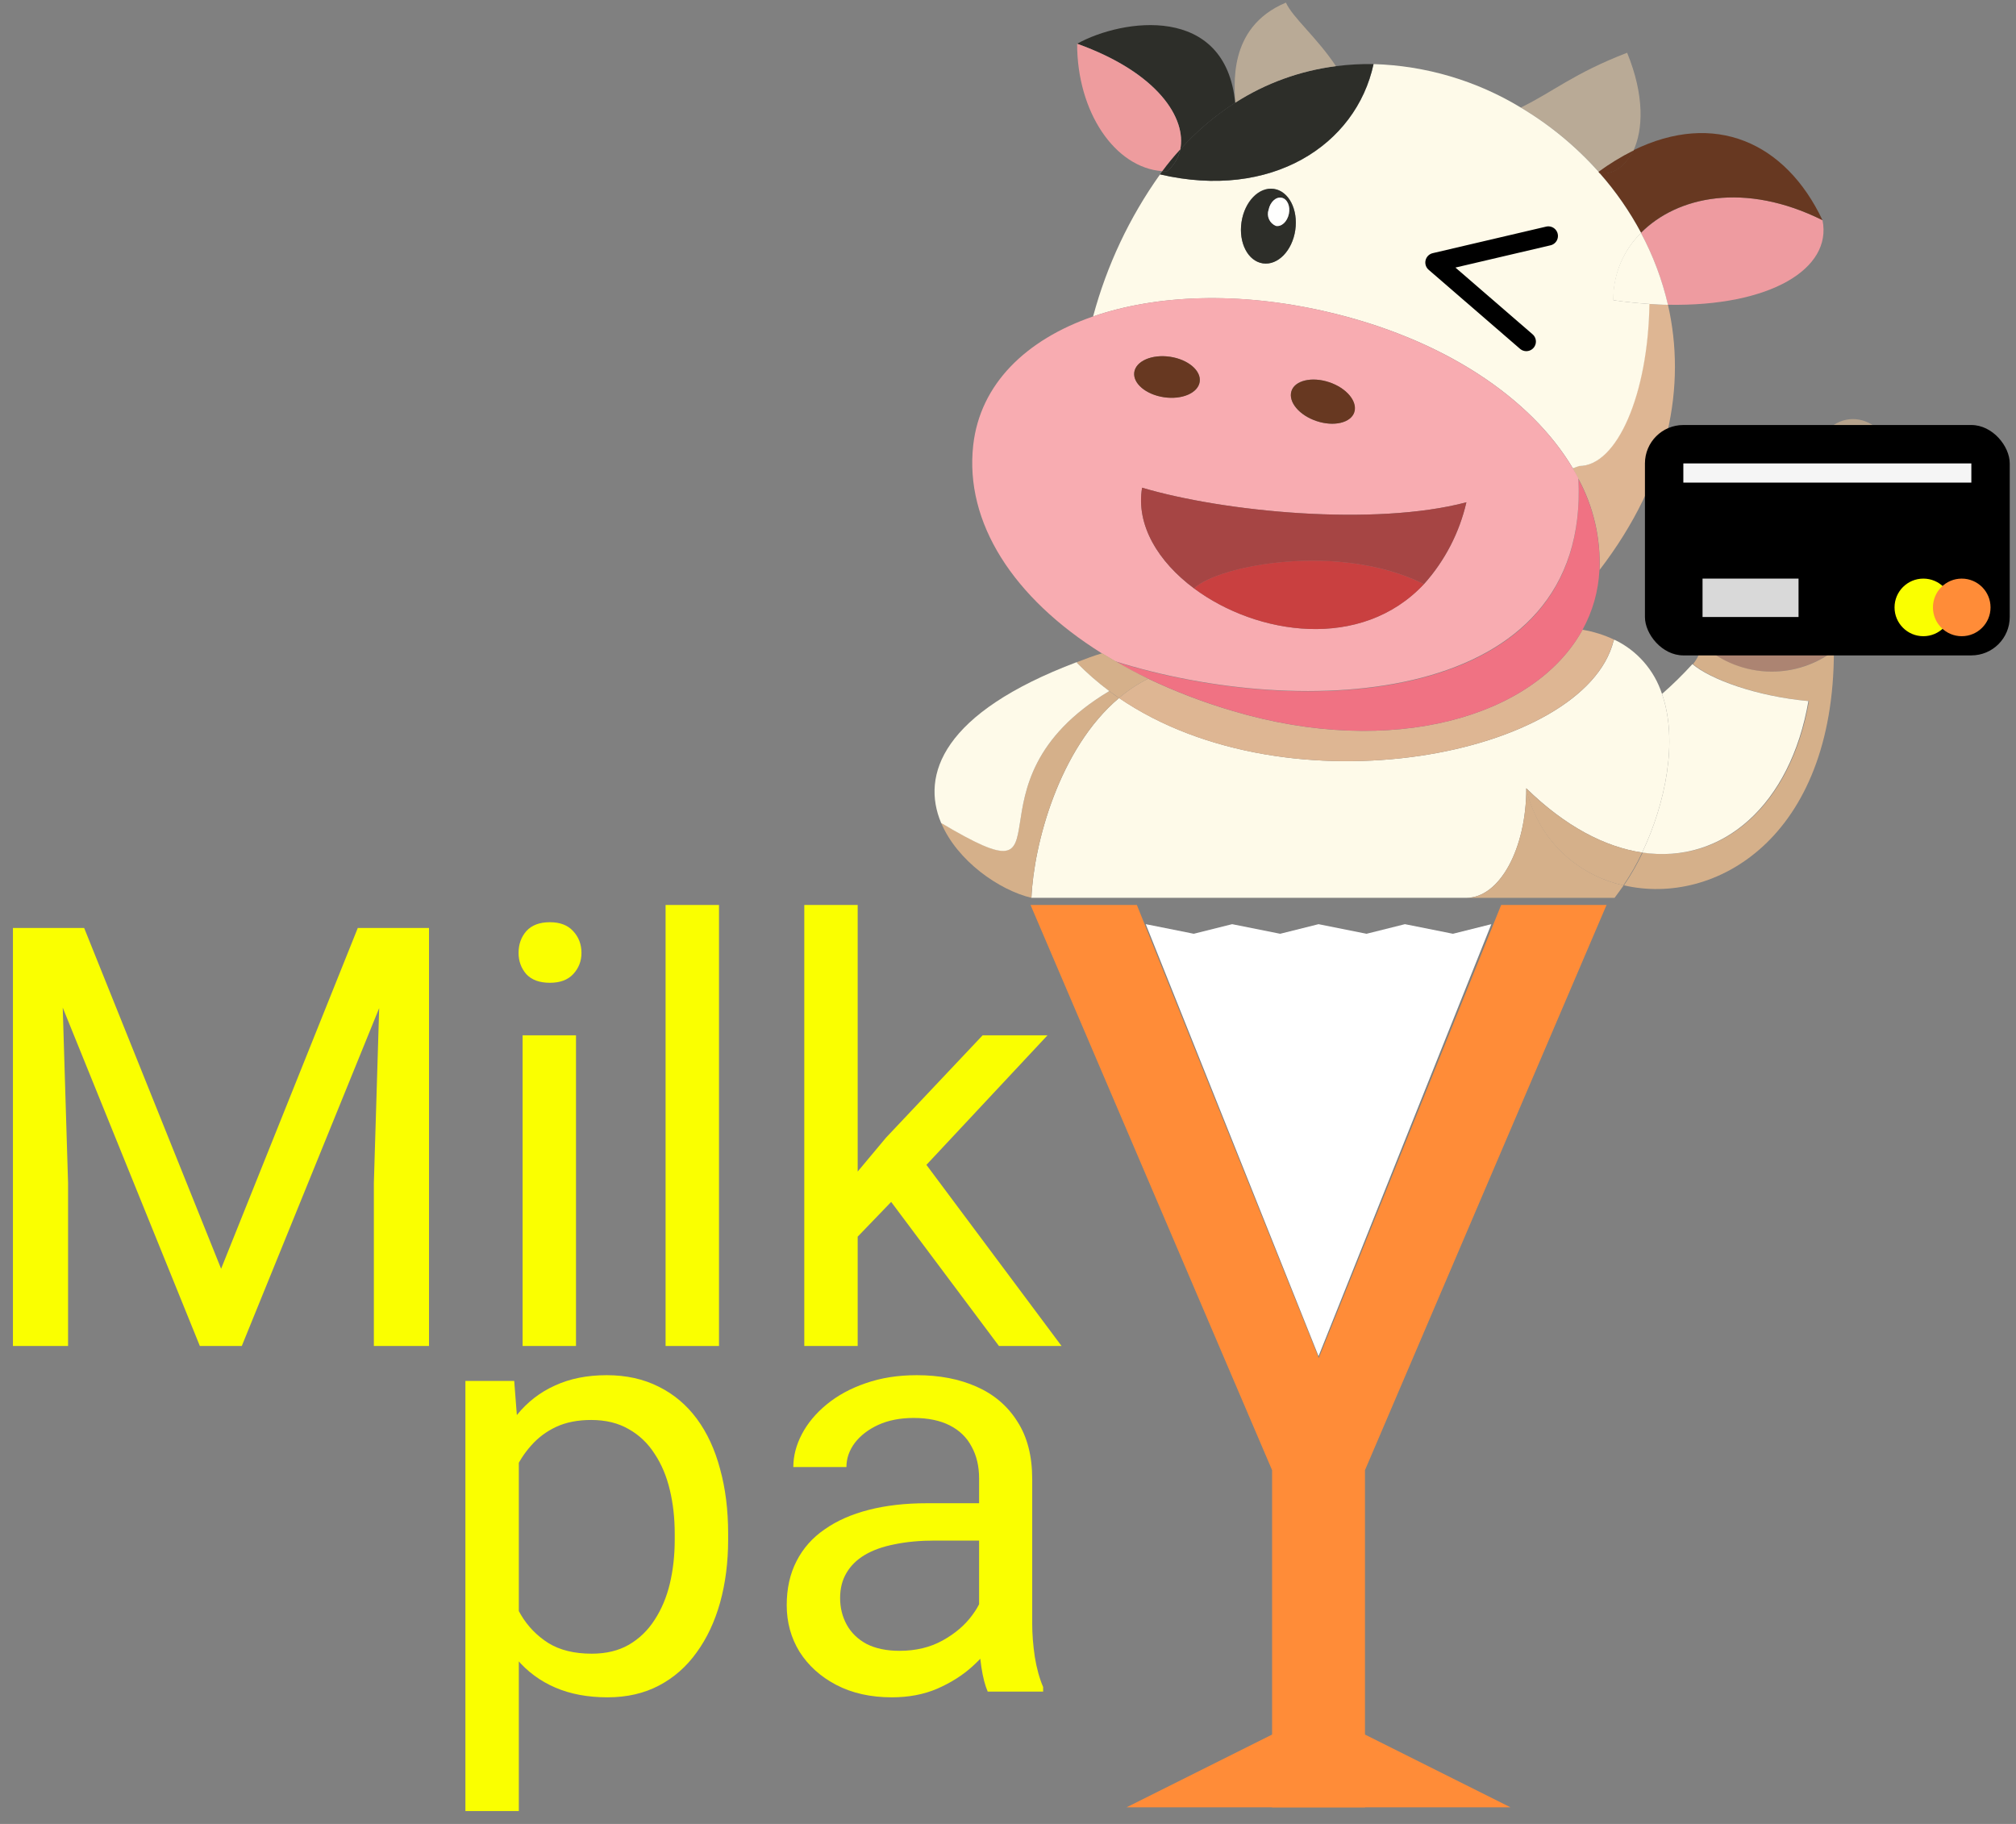 <svg width="105" height="95" viewBox="0 0 105 95" fill="none" xmlns="http://www.w3.org/2000/svg">
    <rect x="0" y="0" width="105" height="95" fill="#808080" stroke="none"/>
    <path d="M98.567 23.587C98.844 24.584 98.619 25.911 97.468 27.31C97.452 27.414 97.432 27.518 97.413 27.636C97.161 26.901 96.758 26.228 96.229 25.66C95.7 25.092 95.057 24.642 94.342 24.34C96.386 24.943 98.41 24.291 98.567 23.587Z" fill="#AC8472"/>
    <path d="M95.499 33.898C94.49 34.656 93.246 35.037 91.986 34.974C90.725 34.91 89.526 34.408 88.597 33.553C87.687 32.71 87.081 31.589 86.875 30.366C86.669 29.143 86.875 27.886 87.46 26.791L87.495 26.811C85.914 34.127 95.717 36.229 97.413 27.619C97.795 28.734 97.817 29.941 97.473 31.069C97.129 32.196 96.438 33.187 95.499 33.898Z" fill="#AC8472"/>
    <path d="M94.192 24.265C95.088 20.815 97.977 21.441 98.567 23.587C98.41 24.291 96.386 24.943 94.329 24.323L94.192 24.265Z" fill="#B5A28B"/>
    <path d="M94.342 24.323C95.056 24.625 95.698 25.074 96.228 25.641C96.757 26.208 97.161 26.88 97.413 27.613C95.717 36.223 85.914 34.133 87.495 26.804L87.46 26.785C87.924 25.916 88.615 25.188 89.459 24.68C90.303 24.172 91.27 23.902 92.255 23.899C92.917 23.899 93.574 24.021 94.192 24.258L94.342 24.323Z" fill="#B5A28B"/>
    <path d="M94.922 11.469C95.437 13.998 92.193 15.974 86.869 15.873C86.57 14.57 86.098 13.312 85.468 12.134C87.352 10.23 90.883 9.454 94.922 11.469Z" fill="#EE9BA0"/>
    <path d="M92.255 34.981C93.431 34.986 94.576 34.606 95.515 33.898C95.515 43.656 89.321 47.213 84.581 46.114C84.949 45.57 85.276 44.999 85.559 44.406C89.774 45.029 93.289 41.895 94.218 36.516C91.499 36.265 89.116 35.385 88.177 34.59C88.423 34.294 88.579 33.934 88.627 33.553C89.615 34.465 90.91 34.974 92.255 34.981Z" fill="#D5B08A"/>
    <path d="M94.922 11.469C90.879 9.454 87.349 10.23 85.468 12.121C84.874 11.006 84.151 9.964 83.316 9.017C83.968 9.118 84.643 8.691 85.05 7.837C89.318 5.737 93.008 7.426 94.922 11.469Z" fill="#673821"/>
    <path d="M88.147 34.59C89.086 35.385 91.469 36.265 94.188 36.516C93.259 41.895 89.745 45.028 85.529 44.406C86.742 41.853 87.414 38.586 86.563 36.145C87.12 35.657 87.649 35.137 88.147 34.59Z" fill="#FEFAE9"/>
    <path d="M86.873 15.876C87.828 20.062 86.987 24.891 83.309 29.689C83.377 28.034 82.997 26.39 82.207 24.933C82.113 24.75 82.012 24.571 81.904 24.392L82.23 24.274C84.213 24.274 85.817 20.525 85.891 15.831C86.227 15.854 86.553 15.876 86.873 15.876Z" fill="#DEB693"/>
    <path d="M86.563 36.145C87.414 38.586 86.742 41.853 85.529 44.406C83.603 44.119 81.533 43.053 79.495 41.058C79.495 44.21 78.1 46.763 76.375 46.763H53.721C53.841 43.969 55.158 38.984 58.285 36.356C67.146 42.407 82.543 39.343 84.04 33.386L84.076 33.315C84.661 33.592 85.183 33.986 85.611 34.473C86.039 34.96 86.363 35.529 86.563 36.145Z" fill="#FEFAE9"/>
    <path d="M85.895 15.831C85.291 15.792 84.665 15.73 84.02 15.635V15.531C84.026 14.897 84.157 14.271 84.406 13.688C84.654 13.105 85.015 12.577 85.468 12.134C86.1 13.313 86.572 14.572 86.873 15.876C86.553 15.876 86.227 15.854 85.895 15.831Z" fill="#FEFAE9"/>
    <path d="M84.747 2.748C85.666 4.994 85.575 6.764 85.073 7.85C84.442 8.166 83.839 8.535 83.27 8.952C82.097 7.634 80.728 6.503 79.211 5.6C80.877 4.792 81.973 3.814 84.747 2.748Z" fill="#B9AA96"/>
    <path d="M83.322 9.03C84.158 9.977 84.88 11.019 85.474 12.134C84.562 13.03 84.044 14.252 84.033 15.531V15.635C84.685 15.73 85.305 15.792 85.908 15.831C85.839 20.525 84.229 24.274 82.246 24.274L81.921 24.392C79.746 20.731 75.172 17.627 69.04 16.222C64.534 15.188 60.237 15.342 56.932 16.483C57.644 13.828 58.825 11.321 60.42 9.082C66.216 10.438 70.634 7.56 71.543 3.338C74.25 3.418 76.889 4.197 79.205 5.6C80.721 6.503 82.09 7.634 83.264 8.952L83.322 9.03ZM67.462 11.987C67.618 10.914 67.136 9.953 66.347 9.839C65.558 9.724 64.818 10.491 64.661 11.573C64.505 12.655 64.987 13.604 65.776 13.718C66.565 13.832 67.302 13.056 67.462 11.987Z" fill="#FEFAE9"/>
    <path d="M85.529 44.406C85.247 44.999 84.92 45.57 84.551 46.114C83.312 45.843 82.176 45.223 81.278 44.327C80.379 43.431 79.756 42.296 79.482 41.058C81.533 43.053 83.603 44.119 85.529 44.406Z" fill="#D5B08A"/>
    <path d="M84.564 46.114C84.411 46.342 84.238 46.561 84.092 46.766H76.375C78.1 46.766 79.495 44.214 79.495 41.061C79.77 42.299 80.393 43.433 81.291 44.328C82.19 45.224 83.325 45.843 84.564 46.114Z" fill="#D5B08A"/>
    <path d="M84.069 33.315L84.033 33.386C82.54 39.343 67.142 42.407 58.278 36.356C58.742 35.961 59.252 35.623 59.797 35.349C61.226 36.028 62.706 36.593 64.225 37.038C72.486 39.489 79.922 37.364 82.423 32.8C82.992 32.896 83.546 33.069 84.069 33.315Z" fill="#DEB693"/>
    <path d="M85.057 7.85C84.649 8.704 83.974 9.131 83.322 9.03L83.254 8.952C83.823 8.535 84.426 8.166 85.057 7.85Z" fill="#673821"/>
    <path d="M82.426 32.797C79.925 37.361 72.489 39.489 64.228 37.035C62.71 36.59 61.229 36.025 59.801 35.346C59.201 35.061 58.628 34.766 58.083 34.459C67.863 37.527 82.837 36.849 82.207 24.949C82.994 26.406 83.372 28.049 83.303 29.703C83.249 30.787 82.95 31.845 82.426 32.797Z" fill="#F07283"/>
    <path d="M59.484 25.402C59.158 27.358 60.322 29.259 62.19 30.648C65.47 33.09 70.901 33.908 74.165 30.423C75.25 29.212 76.01 27.746 76.375 26.162C71.612 27.424 63.758 26.671 59.484 25.402ZM82.207 24.933C82.824 36.832 67.834 37.511 58.083 34.443C57.844 34.306 57.61 34.166 57.382 34.026C52.772 31.143 50.239 27.218 50.688 23.192C51.044 20.007 53.434 17.692 56.928 16.483C60.234 15.342 64.531 15.179 69.037 16.222C75.169 17.627 79.743 20.731 81.917 24.392C82.025 24.571 82.126 24.75 82.221 24.933H82.207ZM70.523 21.467C70.709 20.91 70.132 20.212 69.219 19.909C68.306 19.606 67.436 19.811 67.263 20.372C67.09 20.933 67.654 21.627 68.567 21.93C69.48 22.234 70.341 22.028 70.53 21.467H70.523ZM62.484 19.886C62.572 19.306 61.877 18.719 60.938 18.582C59.999 18.445 59.165 18.801 59.077 19.384C58.989 19.968 59.687 20.555 60.625 20.688C61.564 20.822 62.399 20.47 62.484 19.886Z" fill="#F8ACB1"/>
    <path d="M76.375 26.162C76.01 27.746 75.25 29.212 74.165 30.423C69.78 28.226 63.452 29.445 62.19 30.648C60.322 29.259 59.155 27.346 59.484 25.402C63.758 26.671 71.612 27.424 76.375 26.162Z" fill="#A64544"/>
    <path d="M69.581 3.446C70.23 3.362 70.883 3.326 71.537 3.338C70.627 7.56 66.21 10.438 60.413 9.082L60.537 8.916C60.619 8.916 60.7 8.916 60.785 8.916C61.137 8.626 61.38 8.225 61.473 7.778C62.313 6.842 63.276 6.023 64.335 5.343C65.922 4.329 67.713 3.681 69.581 3.446Z" fill="#2D2E29"/>
    <path d="M69.235 19.909C70.138 20.212 70.716 20.91 70.54 21.468C70.363 22.025 69.467 22.234 68.567 21.93C67.667 21.627 67.087 20.93 67.263 20.372C67.439 19.815 68.336 19.606 69.235 19.909Z" fill="#673821"/>
    <path d="M69.581 3.446C67.712 3.684 65.919 4.335 64.332 5.353C64.332 4.613 63.853 1.441 66.976 0.136C67.312 0.899 68.606 1.972 69.581 3.446Z" fill="#B9AA96"/>
    <path d="M74.165 30.423C70.904 33.911 65.47 33.09 62.19 30.648C63.452 29.432 69.78 28.226 74.165 30.423Z" fill="#C94040"/>
    <path d="M66.347 9.839C67.12 9.953 67.618 10.915 67.462 11.987C67.305 13.06 66.549 13.832 65.776 13.718C65.004 13.604 64.502 12.642 64.662 11.573C64.821 10.504 65.581 9.725 66.347 9.839ZM67.129 11.143C67.214 10.738 67.045 10.36 66.751 10.302C66.458 10.243 66.155 10.523 66.073 10.928C66.017 11.089 66.025 11.267 66.095 11.423C66.165 11.58 66.293 11.703 66.451 11.769C66.745 11.824 67.048 11.544 67.129 11.139V11.143Z" fill="#2D2E29"/>
    <path d="M66.751 10.298C67.045 10.357 67.214 10.735 67.129 11.139C67.045 11.544 66.745 11.824 66.451 11.765C66.293 11.7 66.165 11.576 66.095 11.42C66.025 11.264 66.017 11.086 66.073 10.924C66.155 10.52 66.458 10.24 66.751 10.298Z" fill="#FFFFFE"/>
    <path d="M60.938 18.582C61.877 18.719 62.569 19.306 62.484 19.886C62.399 20.467 61.568 20.832 60.625 20.692C59.683 20.551 58.995 19.968 59.077 19.387C59.158 18.807 59.996 18.442 60.938 18.582Z" fill="#673821"/>
    <path d="M64.332 5.353C63.273 6.032 62.31 6.851 61.47 7.788C61.796 6.177 60.342 3.798 56.1 2.278C58.461 0.968 63.83 0.189 64.332 5.353Z" fill="#2D2E29"/>
    <path d="M56.1 2.278C60.339 3.798 61.806 6.191 61.47 7.788C61.148 8.14 60.836 8.516 60.534 8.916C58.063 8.733 56.1 5.835 56.1 2.278Z" fill="#EE9C9E"/>
    <path d="M61.47 7.788C61.377 8.235 61.134 8.636 60.782 8.926C60.697 8.926 60.616 8.926 60.534 8.926C60.834 8.519 61.146 8.14 61.47 7.788Z" fill="#2D2E29"/>
    <path d="M59.801 35.349C59.256 35.623 58.746 35.961 58.281 36.356C58.112 36.239 57.955 36.118 57.776 35.995C57.181 35.551 56.621 35.063 56.1 34.534V34.485C56.508 34.329 56.941 34.159 57.404 34.026C57.633 34.166 57.867 34.306 58.105 34.443C58.638 34.758 59.203 35.06 59.801 35.349Z" fill="#D5B08A"/>
    <path d="M57.776 35.995C57.942 36.118 58.102 36.239 58.281 36.356C55.158 38.984 53.841 43.969 53.717 46.763C52.041 46.362 49.854 44.846 49.013 42.851C56.368 47.236 49.681 40.833 57.776 35.995Z" fill="#D5B08A"/>
    <path d="M56.1 34.534C56.621 35.063 57.181 35.551 57.776 35.995C49.681 40.833 56.368 47.236 49.019 42.867C47.963 40.37 49.062 37.136 56.087 34.485L56.1 34.534Z" fill="#FEFAE9"/>
    <path d="M80.643 12.29L74.735 13.673L79.495 17.79" stroke="black" stroke-linecap="round" stroke-linejoin="round"/>
    <rect x="85.674" y="22.137" width="19" height="12" rx="2" fill="black"/>
    <circle cx="100.174" cy="31.637" r="1.5" fill="#FAFF00"/>
    <circle cx="102.174" cy="31.637" r="1.5" fill="#FF8C38"/>
    <rect x="87.674" y="24.137" width="15" height="1" fill="#F5F5F5"/>
    <rect x="88.674" y="30.137" width="5" height="2" fill="#D9D9D9"/>
    <path d="M1.586 48.333H4.383L11.516 66.084L18.635 48.333H21.446L12.593 70.107H10.409L1.586 48.333ZM0.674 48.333H3.141L3.545 61.613V70.107H0.674V48.333ZM19.876 48.333H22.344V70.107H19.472V61.613L19.876 48.333Z" fill="#FAFF00"/>
    <path d="M30 53.926V70.107H27.219V53.926H30ZM27.009 49.634C27.009 49.185 27.144 48.806 27.413 48.497C27.692 48.188 28.101 48.034 28.64 48.034C29.168 48.034 29.572 48.188 29.851 48.497C30.14 48.806 30.285 49.185 30.285 49.634C30.285 50.063 30.14 50.432 29.851 50.741C29.572 51.04 29.168 51.189 28.64 51.189C28.101 51.189 27.692 51.04 27.413 50.741C27.144 50.432 27.009 50.063 27.009 49.634Z" fill="#FAFF00"/>
    <path d="M37.448 47.136V70.107H34.666V47.136H37.448Z" fill="#FAFF00"/>
    <path d="M44.671 47.136V70.107H41.89V47.136H44.671ZM54.556 53.926L47.498 61.478L43.55 65.576L43.325 62.63L46.152 59.25L51.177 53.926H54.556ZM52.029 70.107L46.257 62.391L47.692 59.923L55.289 70.107H52.029Z" fill="#FAFF00"/>
    <path d="M27.022 75.037V94.329H24.24V71.926H26.782L27.022 75.037ZM37.924 79.882V80.196C37.924 81.373 37.784 82.464 37.505 83.471C37.226 84.468 36.817 85.336 36.279 86.073C35.751 86.811 35.097 87.385 34.32 87.793C33.542 88.202 32.65 88.406 31.643 88.406C30.616 88.406 29.709 88.237 28.921 87.898C28.133 87.559 27.465 87.065 26.917 86.417C26.369 85.769 25.93 84.992 25.601 84.084C25.282 83.177 25.063 82.155 24.943 81.019V79.344C25.063 78.147 25.287 77.076 25.616 76.128C25.945 75.181 26.379 74.374 26.917 73.706C27.465 73.028 28.128 72.514 28.906 72.165C29.684 71.806 30.581 71.627 31.598 71.627C32.615 71.627 33.517 71.826 34.305 72.225C35.093 72.614 35.755 73.172 36.294 73.9C36.832 74.628 37.236 75.5 37.505 76.517C37.784 77.524 37.924 78.646 37.924 79.882ZM35.142 80.196V79.882C35.142 79.075 35.058 78.317 34.888 77.609C34.719 76.891 34.454 76.263 34.096 75.725C33.746 75.176 33.298 74.748 32.749 74.439C32.201 74.119 31.548 73.96 30.79 73.96C30.093 73.96 29.484 74.079 28.966 74.319C28.457 74.558 28.024 74.882 27.665 75.291C27.306 75.69 27.012 76.148 26.782 76.667C26.563 77.175 26.399 77.704 26.289 78.252V82.125C26.488 82.823 26.767 83.481 27.126 84.099C27.485 84.707 27.964 85.201 28.562 85.58C29.16 85.949 29.913 86.133 30.82 86.133C31.568 86.133 32.211 85.979 32.749 85.67C33.298 85.351 33.746 84.917 34.096 84.369C34.454 83.82 34.719 83.192 34.888 82.484C35.058 81.766 35.142 81.004 35.142 80.196Z" fill="#FAFF00"/>
    <path d="M50.995 85.341V77.011C50.995 76.373 50.865 75.819 50.606 75.351C50.356 74.872 49.978 74.503 49.469 74.244C48.961 73.985 48.333 73.855 47.585 73.855C46.887 73.855 46.274 73.975 45.745 74.214C45.227 74.453 44.818 74.767 44.519 75.156C44.23 75.545 44.085 75.964 44.085 76.412H41.319C41.319 75.834 41.468 75.261 41.767 74.693C42.066 74.124 42.495 73.611 43.053 73.152C43.622 72.684 44.3 72.315 45.087 72.046C45.885 71.766 46.772 71.627 47.749 71.627C48.926 71.627 49.963 71.826 50.86 72.225C51.767 72.624 52.475 73.227 52.984 74.035C53.502 74.832 53.761 75.834 53.761 77.041V84.578C53.761 85.116 53.806 85.69 53.896 86.298C53.995 86.906 54.14 87.429 54.33 87.868V88.107H51.443C51.304 87.788 51.194 87.365 51.114 86.836C51.034 86.298 50.995 85.799 50.995 85.341ZM51.473 78.297L51.503 80.241H48.706C47.919 80.241 47.216 80.306 46.598 80.435C45.98 80.555 45.461 80.74 45.042 80.989C44.624 81.238 44.305 81.552 44.085 81.931C43.866 82.3 43.756 82.734 43.756 83.232C43.756 83.74 43.871 84.204 44.1 84.623C44.33 85.041 44.674 85.376 45.132 85.625C45.601 85.864 46.174 85.984 46.852 85.984C47.7 85.984 48.447 85.804 49.095 85.445C49.743 85.086 50.257 84.648 50.636 84.129C51.025 83.611 51.234 83.107 51.264 82.619L52.445 83.95C52.375 84.369 52.186 84.832 51.877 85.341C51.568 85.849 51.154 86.338 50.636 86.806C50.127 87.265 49.519 87.649 48.811 87.958C48.113 88.257 47.326 88.406 46.448 88.406C45.352 88.406 44.389 88.192 43.562 87.763C42.744 87.335 42.106 86.761 41.648 86.043C41.199 85.316 40.975 84.503 40.975 83.606C40.975 82.739 41.144 81.976 41.483 81.318C41.822 80.65 42.311 80.096 42.949 79.658C43.587 79.209 44.355 78.87 45.252 78.641C46.149 78.412 47.151 78.297 48.258 78.297H51.473Z" fill="#FAFF00"/>
    <path d="M59.213 47.136L68.686 70.733L78.185 47.136H83.674L71.092 76.576V94.136H66.255V76.576L53.674 47.136H59.213Z" fill="#FF8C38"/>
    <path d="M77.674 48.136L68.674 70.636L59.674 48.136L62.174 48.636L64.174 48.136L66.674 48.636L68.674 48.136L71.174 48.636L73.174 48.136L75.674 48.636L77.674 48.136Z" fill="white"/>
    <path d="M68.674 89.136L78.674 94.136H58.674L68.674 89.136Z" fill="#FF8C38"/>
</svg>
